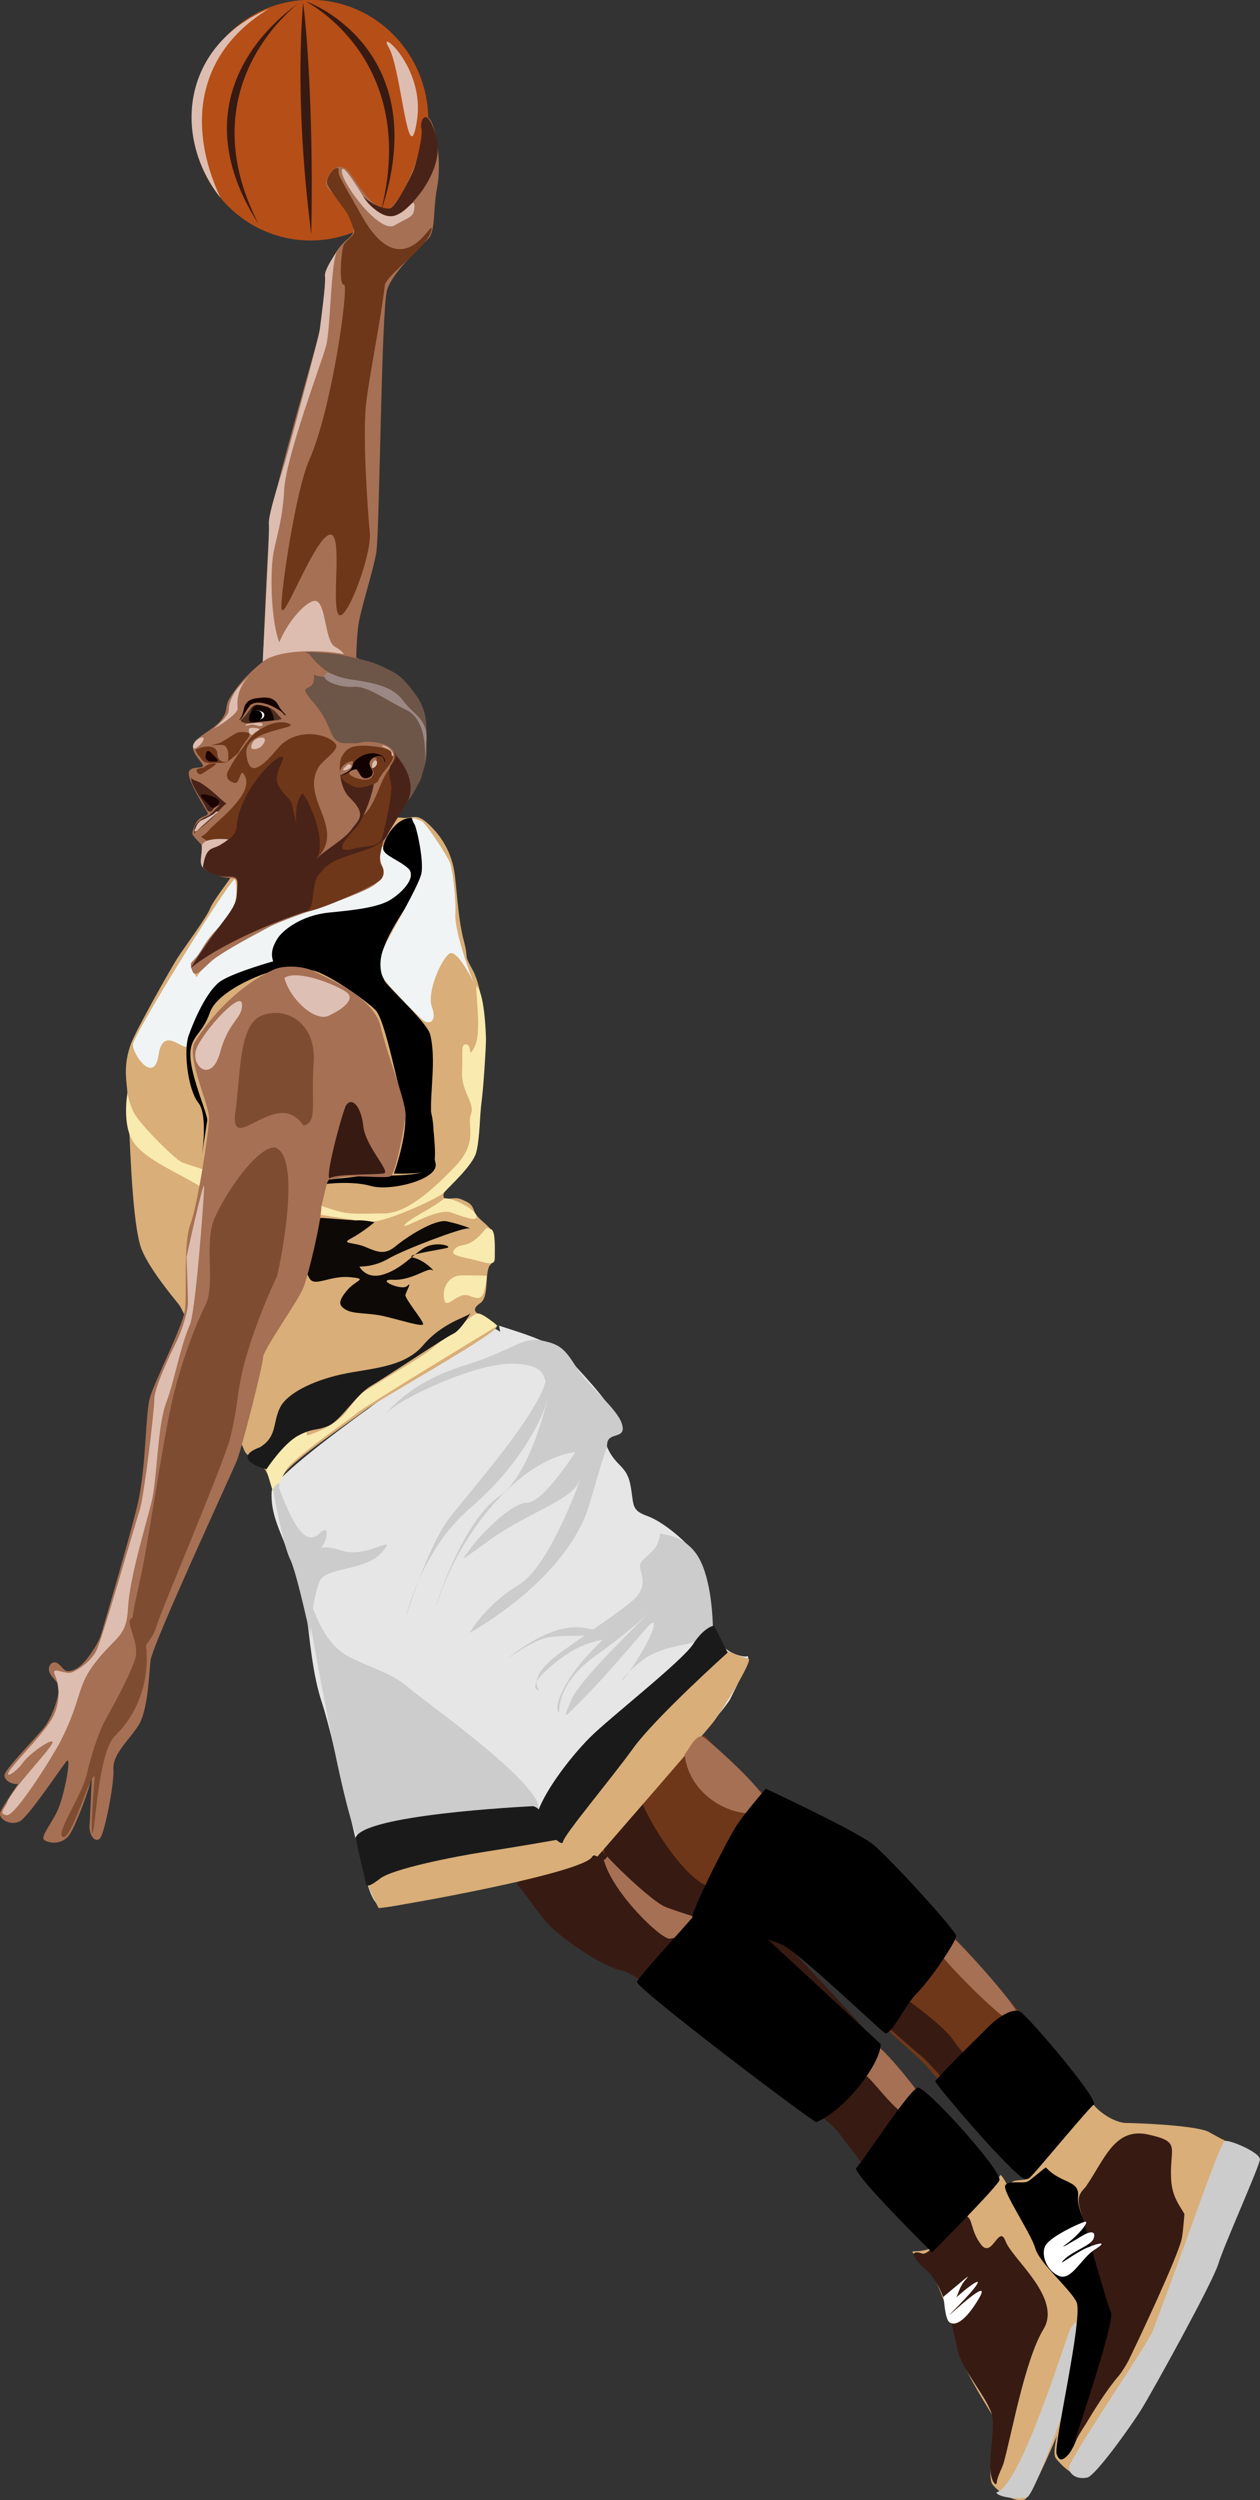 <?xml version="1.0" encoding="UTF-8" standalone="no"?>
<!-- Created with Inkscape (http://www.inkscape.org/) -->
<svg
    xmlns:inkscape="http://www.inkscape.org/namespaces/inkscape"
    xmlns:rdf="http://www.w3.org/1999/02/22-rdf-syntax-ns#"
    xmlns="http://www.w3.org/2000/svg"
    xmlns:cc="http://creativecommons.org/ns#"
    xmlns:dc="http://purl.org/dc/elements/1.1/"
    xmlns:sodipodi="http://sodipodi.sourceforge.net/DTD/sodipodi-0.dtd"
    xmlns:svg="http://www.w3.org/2000/svg"
    xmlns:ns1="http://sozi.baierouge.fr"
    xmlns:xlink="http://www.w3.org/1999/xlink"
    id="svg4094"
    sodipodi:docname="Neues Dokument 8"
    viewBox="0 0 254.39 504.76"
    version="1.1"
    inkscape:version="0.47 r22583"
  >
  <rect x="0" y="0" width="254.39" height="504.76" fill="#333333" stroke="none"/>
  <title
      id="title4325"
    >slamdunk_basketball</title
  >
  <sodipodi:namedview
      id="base"
      bordercolor="#666666"
      inkscape:pageshadow="2"
      inkscape:window-y="18"
      pagecolor="#ffffff"
      inkscape:window-height="758"
      inkscape:window-maximized="1"
      inkscape:zoom="0.35"
      inkscape:window-x="-4"
      showgrid="false"
      borderopacity="1.0"
      inkscape:current-layer="layer1"
      inkscape:cx="127.19255"
      inkscape:cy="252.37783"
      inkscape:window-width="1280"
      inkscape:pageopacity="0.0"
      inkscape:document-units="mm"
  />
  <g
      id="layer1"
      inkscape:label="Layer 1"
      inkscape:groupmode="layer"
      transform="translate(-222.81 -279.98)"
    >
    <g
        id="g3865"
        transform="translate(153.34 201.7)"
      >
      <g
          id="g3857"
        >
        <path
            id="path3770"
            sodipodi:rx="25.01017"
            sodipodi:ry="23.887264"
            style="fill:#b64e17"
            sodipodi:type="arc"
            d="m158.23 102.38c0 13.193-11.197 23.887-25.01 23.887s-25.01-10.695-25.01-23.887c0-13.193 11.197-23.887 25.01-23.887s25.01 10.695 25.01 23.887z"
            transform="matrix(.951 0 0 1.017 5.461 -1.581)"
            sodipodi:cy="102.38404"
            sodipodi:cx="133.21744"
        />
        <path
            id="path3782"
            sodipodi:nodetypes="ccc"
            style="fill:#ddbdb0"
            d="m123.78 80.032c-14.419 8.776-16.695 23.421-9.8 38.179-9.825-12.502-7.683-30.833 9.8-38.179z"
        />
        <path
            id="path3785"
            sodipodi:nodetypes="czz"
            style="fill:#ddbdb0"
            d="m147.94 87.824c2.52 4.208 3.942 25.891 5.702 14.906 1.761-10.985-8.222-19.113-5.702-14.906z"
        />
        <path
            id="path3787-1"
            sodipodi:nodetypes="ccc"
            style="fill:#371a12"
            d="m121.67 123.51c-18.293-28.524 8.551-44.685 8.371-44.801 0.221-0.116-23.012 16.277-8.371 44.801z"
        />
        <path
            id="path3787-1-7"
            sodipodi:nodetypes="ccc"
            style="fill:#371a12"
            d="m132.32 125.57c-3.72-29.144-1.525-46.545-1.705-46.661 0.221-0.116 2.257 18.603 1.705 46.661z"
        />
        <path
            id="path3787-1-7-4"
            sodipodi:nodetypes="ccc"
            style="fill:#371a12"
            d="m146.3 121.23c8.061-30.849-14.857-42.515-15.037-42.631 0.221-0.116 26.285 9.611 15.037 42.631z"
        />
      </g
      >
      <path
          id="path2846"
          sodipodi:nodetypes="csssssscscssssssssssc"
          style="fill:#a67054"
          d="m154.87 102.27c0.842-0.168 1.178-0.842 2.02 1.347 0.842 2.188 1.683 8.08 0.842 12.457-0.842 4.377-0.337 8.754-1.683 10.269-1.347 1.515-7.239 6.734-8.417 10.437-1.178 3.703-1.515 48.986-2.188 53.026-0.673 4.04-3.367 11.952-3.703 15.319-0.337 3.367-0.337 5.892-0.337 5.892s-8.754-1.178-12.625-0.168c-3.693 0.963-6.209 0.879-6.209 0.879s0.822-22.931 1.496-28.655c0.673-5.723 9.427-35.519 9.932-37.876 0.505-2.357 1.589-11.758 1.852-12.625 1.712-5.657 4.637-5.961 4.882-7.407 0.402-2.376-1.347-4.377-3.198-6.734s-2.862-2.357-1.852-4.545 2.862-2.357 3.872-1.347c1.01 1.01 3.533 5.626 5.889 7.141s2.696 1.108 4.716-1.754 5.05-11.279 4.545-12.625c-0.505-1.347 0.505-2.862 0.168-3.03z"
      />
      <path
          id="path3667"
          sodipodi:nodetypes="csssssssssc"
          style="fill:#ddbdb0"
          d="m127.15 210.11c-3.021-2.676-3.246-15.869-2.481-20.105 0.618-3.421 1.847-6.642 2.173-12.784 0.36-6.783 7.462-25.454 8.443-29.034 0.971-3.545 0.926-17.427 2.337-19.32 1.256-1.683-2.749 3.464-2.543 5.112 0.206 1.647-0.824 8.854-1.03 10.708-0.206 1.853-6.589 25.328-7.001 26.769-0.412 1.441-3.501 10.708-3.295 12.561 0.206 1.853-1.236 26.975-1.236 27.799 0 0.824 4.838-2.116 4.632-1.704z"
      />
      <path
          id="path3669"
          sodipodi:nodetypes="czssc"
          style="fill:#ddbdb0"
          d="m125.2 210.16c0.618-3.707 4.625-9.472 7.413-10.502 2.788-1.03 2.214 7.955 4.479 9.19s3.097 3.035 0.008 3.035c-3.089 0-10.459-1.724-11.901-1.724z"
      />
      <path
          id="path2940"
          style="fill:#371a12"
          d="m173.79 458.59c1.349 1.349 4.497 6.295 6.745 8.543s10.117 8.094 14.614 8.993c4.497 0.899 41.144 29.453 43.392 32.376 2.248 2.923 17.762 23.607 18.661 23.832 0.899 0.225 12.141-14.839 12.141-14.839s-20.46-23.832-22.258-26.08c-1.799-2.248-26.53-29.678-30.577-31.251-4.047-1.574-20.01-17.762-22.033-17.986-2.023-0.225-20.235 16.188-20.684 16.413z"
      />
      <path
          id="path2962"
          style="fill:#a67054"
          d="m191.35 453.7c1.799 6.745 11.466 15.963 13.265 15.963 1.799 0 6.745-2.473 5.396-4.721s-13.939-14.614-15.963-13.715c-2.023 0.899-2.023 2.698-2.698 2.473z"
      />
      <path
          id="path2966"
          sodipodi:nodetypes="csssz"
          style="fill:#a67054"
          d="m244.19 497.32c0.666-0.256 7.001 8.689 8.125 7.34 1.124-1.349 3.22-2.867 2.321-4.216-0.899-1.349-7.305-9.402-9.104-9.851-1.799-0.45-2.008 6.984-1.342 6.728z"
      />
      <path
          id="path2948"
          sodipodi:nodetypes="csssssssssc"
          style="fill:#d9ae78"
          d="m271.52 517.36c2.023 2.248 2.995 7.547 4.569 8.672s15.288 17.986 15.064 21.584c-0.225 3.597-12.815 34.624-14.839 35.298-2.023 0.674-5.396-1.574-6.52-3.148s0.899-12.141 0.225-13.49-5.396-8.543-6.07-11.242c-0.674-2.698-3.597-12.366-5.846-16.862-2.248-4.497-5.846-5.396-3.822-5.396s4.721-0.899 6.52-2.473c1.799-1.574 10.944-13.393 10.719-12.943z"
      />
      <path
          id="path3759"
          style="fill:#6f3719"
          d="m276.78 517.99c0.948-1.896 13.27-11.849 13.27-14.455 0-2.607-21.327-26.541-24.171-29.858-2.844-3.318-19.195-21.564-24.645-24.408-5.45-2.844-14.218-7.583-17.536-9.005-3.318-1.422-11.138-11.138-12.086-11.612-0.948-0.474-19.906 21.327-20.616 22.749-0.711 1.422 8.768 6.872 10.427 9.479 1.659 2.607 20.143 6.635 24.645 8.768 4.502 2.133 26.778 22.038 29.858 25.119 3.081 3.081 18.958 22.986 20.853 23.223z"
      />
      <path
          id="path3767"
          sodipodi:nodetypes="csssccsssssc"
          style="fill:#371a12"
          d="m198.25 439.3c0 3.555 10.123 20.572 15.81 20.098 5.687-0.474 10.118 0.541 12.725 3.858 2.607 3.318 30.806 20.616 35.072 26.778 4.266 6.161 19.906 23.697 19.906 23.697l-4.739 4.739s-18.247-22.512-21.564-25.119c-3.318-2.607-19.432-17.536-22.512-19.195-3.081-1.659-4.266-3.792-7.109-4.266-2.844-0.474-19.195-5.45-22.038-6.635-2.844-1.185-11.375-9.479-12.322-10.901-0.948-1.422 6.774-13.056 6.774-13.056z"
      />
      <path
          id="path3731"
          style="fill:#e6e6e6"
          d="m170.22 345.91c2.978 0.993 10.918 3.226 13.4 5.955 2.481 2.729 8.933 9.429 9.429 11.663 0.496 2.233 1.489 4.715 0.496 3.97-0.993-0.744-2.978 0-1.241 3.474s3.722 3.226 4.466 7.196c0.744 3.97 0 4.963 3.474 6.204s9.926 6.7 10.67 9.678c0.744 2.978 1.737 10.422 2.978 14.144 1.241 3.722 5.459 4.715 6.452 4.466 0.993-0.248-2.233 6.204-3.474 8.685s-24.07 28.288-25.807 30.273c-1.737 1.985-4.715 1.737-4.715 1.737s-6.7 3.474-9.926 3.474-27.295 6.948-29.777 6.452c-2.481-0.496-3.474-6.7-4.715-11.166-1.241-4.466-5.459-24.07-7.444-30.025-1.985-5.955-2.481-13.151-3.226-18.61-0.744-5.459-2.729-9.181-3.97-12.655-1.241-3.474-3.226-6.948-2.978-11.414 0.248-4.466 41.687-32.258 42.928-33.003 1.241-0.744 3.226 0.744 3.226 0.744l-0.248-1.241z"
      />
      <path
          id="path3675"
          sodipodi:nodetypes="cssssssssssssssssscssssssssssc"
          style="fill:#d9ae78"
          d="m150.79 243.39c2.144 0.179 2.68-1.072 5.181 1.251s4.824 5.717 5.36 10.541c0.536 4.824 0.715 8.933 1.787 13.042 1.072 4.109-0.179 2.323 1.787 5.896s2.323 10.362 2.323 12.863c0 2.501 0.179 6.61-0.536 11.256-0.715 4.645 0.357 11.256-2.501 14.471-2.859 3.216-5.003 5.181-5.181 6.789-0.179 1.608 1.965 0.179 3.573 0.893s2.144 0.893 2.68 2.501c0.536 1.608 4.109 3.394 3.93 5.003-0.179 1.608 0.536 4.466-0.715 5.717s-0.179 6.432-1.965 7.682c-1.787 1.251-1.251 1.787 0 2.68s2.859 0.893 3.216 2.144c0.357 1.251-23.404 14.471-26.442 16.794-3.037 2.323-14.471 10.005-16.437 12.863-1.965 2.859-2.144 3.573-2.144 3.573s-0.893-3.752-2.501-5.36c-1.608-1.608-2.859-1.608-3.394-2.859-0.536-1.251-11.792-27.692-13.221-29.479-1.429-1.787-5.896-7.146-7.504-11.077-1.608-3.93-2.144-16.615-2.323-19.831-0.179-3.216-0.357-10.362-0.715-13.399-0.357-3.037-0.179-5.538 0.893-8.397s8.04-15.186 9.29-17.151c1.251-1.965 5.896-8.218 6.61-10.005 0.715-1.787 3.752-5.538 4.109-6.253 0.357-0.715 29.836-13.221 34.839-12.149z"
      />
      <path
          id="path3681"
          sodipodi:nodetypes="cssccsssssscssssc"
          style="fill:#f0f4f5"
          d="m116.84 255.72c0.536 0.893 0.715 5.003-1.072 7.325-1.787 2.323-5.717 7.682-6.968 9.648-1.251 1.965-0.715 1.072-0.715 1.072l1.072 1.787s4.466-7.146 8.933-8.754 23.94-7.146 25.727-10.541c1.787-3.394 1.429-6.61 2.323-6.968 0.893-0.357 5.36 1.608 5.896 3.216 0.536 1.608 1.072 8.04-3.573 9.29s-19.831 2.68-21.082 5.36c-1.251 2.68-2.323 5.181-2.323 5.181s-8.754 2.323-11.97 6.789c-3.216 4.466-4.824 9.29-5.717 10.362-0.893 1.072-5.003-4.288-5.896 1.787-0.893 6.074-5.282-0.181-5.181-2.144 0.097-1.888 17.957-30.835 20.546-33.409z"
      />
      <path
          id="path3620"
          sodipodi:nodetypes="czssssssssssssssssssssz"
          style="fill:#a67054"
          d="m115.82 219.26c1.01-1.599 2.862-4.377 6.734-7.407 3.872-3.03 15.655-2.357 19.19-0.673 3.535 1.683 11.784 5.892 12.625 9.932 0.842 4.04 1.178 11.784 0 14.477-1.178 2.693-7.575 11.447-8.08 14.645-0.505 3.198 1.852 3.703-0.673 6.229-2.525 2.525-17.002 6.397-22.052 9.09-5.05 2.693-7.744 4.208-10.269 5.892-2.525 1.683-4.377 4.882-5.05 2.693-0.673-2.188-0.057-0.786 2.131-4.489s4.179-4.489 5.694-7.351c1.515-2.862 1.601-3.646 1.433-5.498-0.168-1.852-1.515-0.842-3.703-1.683-2.188-0.842-4.04-1.01-3.703-3.872 0.337-2.862 0-2.357-1.01-3.535s-1.01-1.01-0.168-3.03c0.842-2.02 3.03-1.347 2.357-2.525-0.673-1.178-3.535-5.723-3.703-7.575-0.168-1.852 2.862-1.01 2.862-1.683 0-0.673-2.188-2.357-2.02-4.04 0.168-1.683 4.208-3.198 5.723-5.218 1.515-2.02 0.673-2.778 1.683-4.377z"
      />
      <path
          id="path3730"
          sodipodi:nodetypes="cczzzczsssccccccszzzzccccscc"
          style="fill:#6f3719"
          d="m119.44 227.97c-2.353 3.153-2.936 4.125-3.778 5.691-0.775 1.255-0.309 2.275 1.071 2.652 1.38 0.377 1.114-3.594 2.221-1.285s-1.577 5.185-2.813 6.542-4.296 3.995-5.077 4.775c-2.533 1.069 0.528 1.124 0.713 2.381 0.185 1.256-1.826 2.954-1.401 4.276 0.356 1.108 1.521 0.841 1.906 0.312 1.182-1.622-2.225-1.902 0.188-3.25s2.228-0.933 6.969-1.5c7.474-13.334 7.039-4.702 10.406-1.031 0.067-0.313 0.188-0.662 0.281-1-0.146 2.413-0.323 4.979-0.375 6.125 0.431 0.639 1.451 0.916 1.999 0.375 9.199-6.627-1.816-12.903 1.91-19.639 0.81-1.659 4.426-3.659 3.591-4.893-1.389-2.05-7.977-3.564-11.685 0.852-3.708 4.417-5.93 5.747-6.363 1-0.433-4.747 10.932-4.966 8.679-5.958-2.253-0.993-6.091 0.421-8.444 3.574zm17 22.688c-4.861 1.482-4.268 2.702 0 0zm5.566-7.115c0.848-0.174-5.712 7.07-4.476 7.202 2.086-0.159 11.233-1.96 10.223-5.211-0.673-3.122 3.011-14.386 1.25-12.969-3.164 2.546-3.212 8.564-6.997 10.978z"
      />
      <path
          id="path3727"
          sodipodi:nodetypes="csssssc"
          style="fill:#6f3719"
          d="m130.48 262.34c-0.524-2.27 2.238-7.129 3.985-8.613 1.746-1.484 3.756-3.35 6.481-3.941 1.365-0.296 4.811-3.391 5.772-2.007 0.382 0.55-1.174 3.912-0.299 5.048 0.574 0.745 0.839 2.177-0.186 3.146-1.295 1.224-14.181 7.065-15.752 6.366z"
      />
      <path
          id="path3778"
          sodipodi:nodetypes="cszzcszzcc"
          style="fill:#6f3719"
          d="m118.59 226.06c-0.256-0.016-0.531 0.012-0.781 0.031-1.003 0.077-3.097 2.028-4.472 2.333-1.375 0.305-1.57 0.342-0.038 0.267 1.532-0.075 1.512 0.125 1.694 0.264 0.771 0.771 0.694 2.802 0.312 3.105-0.578 0.459 2.166-1.355 2.535-2.219 0.369-0.864 1.415-2.051 1.875-2.844 0.46-0.793-0.357-0.889-1.125-0.938l0 0z"
      />
      <path
          id="path3810"
          sodipodi:nodetypes="cssssssssssc"
          style="fill:#6d5547"
          d="m132.85 214.51c0.463 4.32-4.166 0.926 0 5.709s2.777 8.11 6.481 8.11 6.4-0.176 8.252 1.059 1.006 1.323 1.469 4.255 1.389 5.709 2.16 6.481 4.597-6.136 4.417-10.453c-0.18-4.32 0.523-7.137-2.103-10.995-3.069-4.51-7.561-6.635-11.881-7.406-4.32-0.771-6.172-0.771-8.178-0.463s5.555 0.309 6.018 2.314-4.166 2.314-6.635 1.389z"
      />
      <path
          id="path3828"
          sodipodi:nodetypes="cssssc"
          style="fill:#371a12"
          d="m139.71 234.76c-1.862 0.183-2.763-2.562-0.24 1.517 1.099 1.777 2.44 1.508 3.733 0.823 1.294-0.685-0.076-0.761-0.533-2.207-0.457-1.446-0.076-1.522-1.826-0.989-1.75 0.533-0.982 0.779-1.135 0.855z"
      />
      <path
          id="path3768"
          sodipodi:nodetypes="cssssz"
          style="fill:#6f3719"
          d="m110.15 231.55c-0.372-0.548-1.547-1.791-1.064-2.001 2.17-0.944 4.203-0.764 4.262 0.904 0.075 2.147 2.238 1.539 1.948 1.651-0.703 0.272-1.426 0.145-2.815 0.222-1.389 0.077-1.955-0.224-2.33-0.777z"
      />
      <path
          id="path3686"
          style="fill:#502f20"
          d="m118.07 223.68c2.54-2.319 1.767-3.534 4.418-2.982 2.651 0.552 2.982 1.988 3.755 2.54 0.773 0.552-4.307 0.663-5.964 0.994-1.657 0.331-2.319-0.442-2.209-0.552z"
      />
      <path
          id="path3688"
          sodipodi:nodetypes="csssssc"
          style="fill:#120500"
          d="m120.39 221.42c-0.591 1.441-0.838 1.959-0.591 2.402 0.246 0.444 1.381 0.292 1.862 0.205 0.48-0.086 3.103-0.23 3.14-0.476 0.037-0.246-0.617-2.313-1.184-2.474-0.567-0.16-2.019-0.606-2.5-0.397-0.48 0.209-0.752 0.727-0.727 0.739z"
      />
      <path
          id="path3700"
          sodipodi:nodetypes="csssszzc"
          style="fill:#150000"
          d="m119.97 220.68c1.003-0.926 3.009-0.617 5.015 0.463s1.543 1.345 2.083 1.499c0.54 0.154-0.552-0.366-1.417-2.013-0.973-1.853-2.901-1.552-3.749-1.459-0.874 0.096-2.811 0.134-3.2 2.255-0.389 2.121-1.335 2.36-0.824 2.163 0.511-0.197 0.935-1.442 2.092-2.908z"
      />
      <path
          id="path3702"
          sodipodi:nodetypes="csszz"
          style="fill:#ddbdb0"
          d="m120.61 224.58c0.953 0.121 1.06 0.394 1.713 0.203 0.233-0.068 0.504-0.702-0.962-0.547-1.466 0.154-1.985 0.037-2.255 0.453-0.27 0.416 0.551-0.229 1.504-0.108z"
      />
      <path
          id="path3708"
          style="fill:none"
          d="m119.35 226.16c-0.077 4.938-2.623 5.555-2.932 6.789s2.314 3.24 3.395 3.857 3.472-4.475 3.086-6.172c-0.386-1.697-1.389-3.472-1.543-4.475-0.154-1.003-1.389-0.771-1.852-0.54s0 0.617-0.154 0.54z"
      />
      <path
          id="path3732"
          sodipodi:nodetypes="cssscsccccscc"
          style="fill:#4a2318"
          d="m108.09 235.16c-0.046-0.025-0.029 0.1 0 0.562 0.077 1.234 2.629 4.791 2.938 5.562s0.929 1.301 1.469 0.375c0.252-0.432 0.826-0.679 1.406-0.844-0.764 0.557-1.868 1.986-2.439 2.184-1.047 0.364-2.716 1.478-2.744 2.66-0.599 4.247 3.53-0.767 4.683-1.906 0.785-0.856 2.076-2.62 1.719-3.188 0.058-0.011 0.171-0.023 0.188-0.031-1.543-1.466-5.139-4.348-6.219-4.656-0.675-0.193-0.924-0.677-1-0.719v-0z"
      />
      <path
          id="path3734"
          style="fill:#1a0301"
          d="m112.1 241.28c-1.234-1.389-2.7-2.546-1.774-2.623 0.926-0.077 2.932 0.694 3.317 1.157 0.386 0.463-0.694 1.852-1.543 1.466z"
      />
      <path
          id="path3756"
          sodipodi:nodetypes="cssszz"
          style="fill:#a67054"
          d="m113.06 242.65c1.092-1.253 2.542-2.976 2.7-1.847 0.17 1.216-3.112 3.754-4.035 4.991-0.926 1.241-2.61 2.064-2.995 1.332-0.23-0.437 0.007-0.773 0.314-0.971 0.307-0.198 2.924-2.252 4.016-3.505z"
      />
      <path
          id="path3760"
          sodipodi:nodetypes="ccc"
          style="fill:#ddbdb0"
          d="m108.83 229.39c-0.694 0.077-0.382-1.073 0.32-1.658 2.196-1.701 1.673 0.674-0.32 1.658z"
      />
      <path
          id="path3766"
          sodipodi:nodetypes="cszsc"
          style="fill:#6f3719"
          d="m110.25 234.49c2.083-1.389 3.395-2.006 2.469-2.083s-1.712 0.49-2.095 0.765c-0.384 0.276-1.812 0.098-1.413 0.893 0.418 0.833 1.04 0.425 1.04 0.425z"
      />
      <path
          id="path3714"
          sodipodi:nodetypes="czssz"
          style="fill:#1b0403"
          d="m111.23 231.64c-0.463-0.391-0.237-0.891-0.113-1.403 0.124-0.513 0.602-0.509 1.166 0.204 0.492 0.623 2.007 1.679 0.542 1.602-1.466-0.077-1.132-0.011-1.595-0.402z"
      />
      <path
          id="path3784"
          style="fill:none"
          d="m130.08 239.74c0.926-2.083 5.632-4.706 6.789-6.404s2.623-2.932 0.694-2.546c-1.929 0.386-7.021 1.543-8.486 3.78-1.466 2.237-2.314 1.157-1.774 3.163 0.54 2.006 1.697 2.7 1.929 3.935 0.231 1.234 0.771-1.312 0.849-1.929z"
      />
      <path
          id="path3788"
          style="fill:none"
          d="m137.79 232.49c-2.546 7.947-0.077 10.261-2.006 12.576-1.929 2.314-5.478 6.789-6.712 6.944s-1.466 0.309-0.772-2.469c0.694-2.777 0-5.786 0.617-7.638 0.617-1.852 0.694-1.852 3.78-4.475s4.398-4.861 5.092-4.938z"
      />
      <path
          id="path3792"
          style="fill:none"
          d="m133.55 233.1c-1.003 3.78-1.312 4.552 0.154 3.163s3.549-2.855 3.549-3.703c0-0.849 0.077-1.543-1.62-1.157-1.697 0.386-1.543 0.463-2.083 1.697z"
      />
      <path
          id="path3794"
          sodipodi:nodetypes="cccsczccszcccszcsssscscccscc"
          style="fill:#4a2318"
          d="m148.62 229.69c-0.18-0.003 0.005 1.045-0.344 3.25-0.585 1.573 0.184 2.98 0.219 4.5-0.112 2.461-1.24 7.519-1.812 9.781-0.573 2.262-3.426 1.765-5.531 2.344-4.694 1.252-2.01-1.825 0.124-4.102s5.222-11.722 2.907-10.742c-2.337 0.561-3.716-0.906-6.094-1.875 0.047 0.049-0.305 4.21 1.938 6.406 3.708 3.631 1.758 4.539 0.319 6.593s-6.143 4.494-7.431 6.37c3.198-3.183-1.15-12.631-2.357-13.744-3.165 3.052 0.695 14.682-2.062 2.438-0.44-1.599-1.197-1.414-2.75-3.938s2.352-6.541 0.25-5.844c-2.102 0.697-8.353 7.782-8.741 13.953-0.247 3.424-5.234 3.897-5.978 5.328-0.774 1.491-1.468 2.344-0.562 3.25s3.059 1.697 5 1.625c2.008-0.074 1.73 0.618 1.562 3.688-0.174 3.185-3.225 5.041-9.312 14.75 7.465-5.969 20.735-10.639 23.156-11.375 2.421-0.736 0.734-6.138 3.25-8.062 2.473-3.834 11.391-3.646 13.281-7.375 0.307-0.862 3.135-5.03 4.062-6.781 1.363-2.676 0.507-5.816-1.656-8.594-0.947-1.215-1.298-1.841-1.438-1.844l0 0z"
      />
      <path
          id="path3728"
          sodipodi:nodetypes="cssssc"
          style="fill:#a67054"
          d="m107.96 234.97c-0.309-0.771-0.339-1.329 0.51-1.174s1.003 1.389 3.24 3.24c2.237 1.852 3.797 3.264 3.489 3.418-0.309 0.154-3.918-3.744-5.692-4.361-1.774-0.617-1.316-0.815-1.547-1.123z"
      />
      <path
          id="path3804"
          style="fill:none"
          d="m117.81 246.3c-0.386-2.469-1.697-1.08 0.309-3.626s3.626-4.32 3.163-2.932-1.774 4.243-2.006 5.092c-0.231 0.849-1.08 1.62-1.466 1.466z"
      />
      <path
          id="path3830"
          sodipodi:nodetypes="cssscc"
          style="fill:#6f3719"
          d="m145.79 228.59c2.968 1.37 5.205 1.563 2.234 4.477-3.152 3.092-1.352 2.913-3.63 3.679-2.433 0.819-3.086 0.72-5.247-0.662-1.433-0.917-1.131-3.915-0.827-4.676 1.061-2.85 4.654-3.662 7.469-2.819z"
      />
      <path
          id="path3818"
          style="fill:none"
          d="m150.6 239.35c-1.234-4.32 0.463-6.172 1.389-6.481 0.926-0.309 2.932-1.543 2.314 1.543s-2.006 6.944-2.932 6.018-0.309-1.389-0.771-1.08z"
      />
      <path
          id="path3822"
          sodipodi:nodetypes="czcsc"
          style="fill:#a67054"
          d="m138.13 231.31c1.271-2.149 2.289-2.854 4.558-3.204 2.268-0.35 10.734 0.576 3.666 6.867 0.999-1.949 6.261-5.51-2.534-6.121-5.042-0.35-4.7 1.798-5.69 2.457z"
      />
      <path
          id="path3826"
          sodipodi:nodetypes="cssz"
          style="fill:#a67054"
          d="m139.86 232.15c-1.41 0.571-1.926 1.744-1.747 2.352 0.259 0.879 2.862-0.665 2.634-1.502-0.228-0.837 0.523-1.421-0.887-0.85z"
      />
      <path
          id="path3832"
          sodipodi:nodetypes="csss"
          style="fill:#a67054"
          d="m144 232.59c-0.158 1.782 0.913 1.698 0.632 0.95-0.689-1.829 1.403-1.776 0.838-2.195-0.662-0.49-1.423 0.723-1.469 1.244z"
      />
      <path
          id="path3836"
          sodipodi:nodetypes="cssz"
          style="fill:#ddbdb0"
          d="m146.67 228.92c0.256 0.243 1.851 0.612 1.849 1.383-0.003 1.22 0.88 0.462-0.216-0.659-0.947-0.969-1.889-0.968-1.633-0.724z"
      />
      <path
          id="path3838"
          sodipodi:nodetypes="czzz"
          style="fill:#ddbdb0"
          d="m145.4 231.78c-0.234-0.116-0.695 0.309-0.804 0.802-0.108 0.493-0.147 1.074 0.526 0.572 0.673-0.502 0.512-1.258 0.278-1.375z"
      />
      <path
          id="path3840"
          sodipodi:nodetypes="cszc"
          style="fill:#ddbdb0"
          d="m139.37 232.96c-0.936 0.707-0.764 1.112 0.306 0.639 0.86-0.381 0.847-0.792 0.425-0.961s-0.462 0.07-0.731 0.323z"
      />
      <path
          id="path3820"
          sodipodi:nodetypes="csssssc"
          style="fill:#6d5547"
          d="m131.83 210.24c3.24 4.32 7.04 5.502 9.817 5.656s7.406 0.154 9.721 2.469 4.287 9.427 4.165 6.942c-0.206-4.215-3.241-9.308-6.327-11.159-3.086-1.852-8.165-3.18-11.211-3.703-3.292-0.565-8.789-0.667-6.166-0.204z"
      />
      <path
          id="path3824"
          sodipodi:nodetypes="csssssssc"
          style="fill:#120100"
          d="m147.24 232.07c-0.141-0.914-0.408-1.308-1.754-1.631-2.199-0.528-4.655 1.256-4.835 2.36-0.255 1.562-3.184 2.083-2.048 1.974 1.023-0.098 1.944-1.336 2.803-1.129 0.827 0.2 0.584 2.079 2.182 1.851 1.598-0.228 1.658-0.614 0.669-2.44-0.989-1.826 2.375-2.886 2.679-1.593 0.304 1.294 0.304 0.38 0.304 0.609z"
      />
      <path
          id="path3812"
          sodipodi:nodetypes="czscsssz"
          style="fill:#9b8884"
          d="m140.57 215.49c4.424 0.625 8.26 1.433 10.266 4.21s4.958 3.711 4.752 7.825c-0.203 4.054-0.413 5.25-0.413 5.25s1.134-8.851-3.65-11.165c-4.783-2.314-7.928-4.975-10.86-4.666-2.057 0.216-6.484-1.129-5.554-2.46 0.782-1.121 1.035 0.381 5.459 1.006z"
      />
      <path
          id="path2886"
          sodipodi:nodetypes="csszcc"
          style="fill:#ddbdb0"
          d="m121.39 225.3c0.342-0.018 0.549 0.268 0.252 0.414-1.185 0.586-1.04 0.998-1.441 0.883-0.421-0.121-0.675-0.94-0.396-1.225 0.279-0.286 1.063-0.124 1.586-0.072v0z"
      />
      <path
          id="path3660"
          sodipodi:nodetypes="czzz"
          style="fill:#ddbdb0"
          d="m122.14 229.04c0.648-0.522 1.386-1.929 0.115-1.843s-1.849 0.773-2.048 1.711c-0.199 0.938 1.285 0.654 1.933 0.132z"
      />
      <path
          id="path3666"
          sodipodi:nodetypes="czzz"
          style="fill:#ffffff"
          d="m122.25 221.91c1.043 0.453 0.549 1.51-0.32 1.589-0.869 0.079-1.23 0.336-1.408-0.711-0.178-1.047 0.686-1.33 1.729-0.877z"
      />
      <path
          id="path3668"
          sodipodi:nodetypes="cscz"
          style="fill:#000000"
          d="m122.42 222.69c0.098 0.861-1.338 1.346-1.923 0.939-0.646-0.45-0.848-1.083-0.289-1.475 1.107-0.898 2.113-0.325 2.212 0.536z"
      />
      <path
          id="path3671"
          sodipodi:nodetypes="cscscc"
          style="fill:#a67054"
          d="m141.4 233.57c0.74 0.966 1.114 2.364 2.63 1.657 1.256-0.586 0.458-2.015 0.458-2.015s1.022 1.322-0.084 2.124c-1.045 0.758-2.668 0.09-3.228-0.05-2.062-0.855-1.136-1.485 0.223-1.716z"
      />
      <path
          id="path3655"
          sodipodi:nodetypes="czccsz"
          style="fill:#ddbdb0"
          d="m115.62 221.89c0.132-0.991 0.02-1.803 1.148-3.683s4.026-4.387 5.01-5.208c-1.014 1.067-4.766 3.078-4.338 8.178 0.435 1.207-5.219 4.554-4.68 4.085 0.726-0.631 2.728-2.381 2.86-3.372z"
      />
      <path
          id="path3657"
          style="fill:#ddbdb0"
          d="m108.83 245.75c0.523-1.388 0.887-1.683 1.661-2.025 0.773-0.341 2.116-1.024 2.389-1.365 0.273-0.341 0.773-0.318 0.569-0.114s-3.503 3.048-3.89 3.458c-0.387 0.409-1.046 0.728-0.728 0.045z"
      />
      <path
          id="path3659"
          sodipodi:nodetypes="cscsc"
          style="fill:#ddbdb0"
          d="m110.41 253.47c0.683-4.465 1.846-3.588 3.562-4.635 1.466-0.894 1.566-1.106 1.566-1.106s-5.366-0.597-5.307 1.523c0.048 1.733-0.638 3.047 0.179 4.218z"
      />
      <path
          id="path3661"
          sodipodi:nodetypes="cssssz"
          style="fill:#ddbdb0"
          d="m138.49 112.94c0.11 2.49 7.67 12.588 10.623 10.844 2.953-1.745 3.887-1.52 4.021-3.668 0.134-2.147-1.074 0.268-2.818 1.208-1.745 0.94-5.319-0.24-6.845-2.416-1.463-2.087-5.091-8.458-4.981-5.968z"
      />
      <path
          id="path3663"
          sodipodi:nodetypes="csssssc"
          style="fill:#4a2318"
          d="m142.77 117.9c0.412 0.721 3.634 4.978 6.62 3.846s10.096-9.284 8.139-15.977c-1.956-6.692-3.398-2.883-2.986-1.544 0.412 1.338-1.133 7.516-1.75 8.854-0.618 1.338-3.482 7.068-4.615 7.274-1.133 0.206-3.761-0.806-5.408-2.453z"
      />
      <path
          id="path3665"
          sodipodi:nodetypes="cscssszssssczcssscc"
          style="fill:#6f3719"
          d="m137.5 112.22c-0.084 0.004-0.16 0.006-0.25 0.031-0.721 0.206-1.956 1.97-1.75 3-0.206 0.309 2.761 4.327 3.688 5.562 0.927 1.236 1.338 2.877 1.75 3.906 0.412 1.03-1.548 1.939-2.062 2.969-0.488 0.976-1.077 8.238 0.031 8.062 1.108-0.175-2.436 25.292-7.045 35.5-2.568 5.688-5.768 26.475-5.562 29.77 0.206 3.295 5.704-11.725 9.036-14.424 3.711-3.006 1.073 12.128 2.309 15.423 1.236 3.295 6.72-10.994 6.514-15.936-0.412-4.118-1.568-20.102-0.735-26.651 0.833-6.549 3.066-17.434 3.736-23.572 0.412-2.265 9.315-8.12 9.457-11.438 0.078-1.81-5.998 12.098-14.263-2.829-0.845-1.526-4.111-7.082-4.42-8.009-0.27-0.811 0.153-1.393-0.433-1.366l0 0z"
      />
      <path
          id="path3677"
          sodipodi:nodetypes="cssssccscsssssssssc"
          style="fill:#000000"
          d="m152.58 243.39c0.536 2.144 1.429 1.251 1.787 4.824 0.357 3.573 0.993 7.125-0.715 9.826-1.685 2.667-7.904 11.223-6.789 13.757 0.594 1.348-0.715 3.037 0.357 4.645s8.576 8.397 9.112 10.72c1.543 6.516-0.861 14.202 0.715 19.831 0.179 2.501 0.715 6.61-0.715 7.504s-7.325 0.715-7.325 0.715 3.394-9.469 1.965-13.935c-1.429-4.466-3.752-17.151-5.717-19.117-1.965-1.965-10.541-8.04-13.221-8.04-2.68 0-6.253 0.893-7.146-1.072-0.893-1.965-0.536-3.394 0.536-5.181s4.889-4.813 10.541-5.36c5.538-0.536 10.005-1.072 12.506-2.68 2.501-1.608 5.181-4.645 3.394-6.253-1.787-1.608-4.645-2.501-5.003-3.752-0.357-1.251 2.144-6.432 5.717-6.432z"
      />
      <path
          id="path3679"
          style="fill:#000000"
          d="m125.78 274.12c-1.965 0-12.328 3.93-13.935 8.576-1.608 4.645-4.109 4.645-3.93 8.933 0.179 4.288 3.573 11.792 3.394 12.863-0.179 1.072-1.251 8.218-1.251 8.218s1.608-9.112-0.536-11.792c-2.144-2.68-3.037-10.541-1.965-13.578 1.072-3.037 3.752-9.29 6.61-11.077 2.859-1.787 10.541-3.93 10.541-3.93l1.072 1.787z"
      />
      <path
          id="path3683"
          sodipodi:nodetypes="cssssssssssz"
          style="fill:#f0f4f5"
          d="m154.55 244.03c0.804 0.268 5.254 7.044 5.79 8.473 0.536 1.429 1.24 7.321 1.061 10.359-0.179 3.037 2.592 11.248 3.672 13.666 0.921 2.063-3.147-7.113-4.934-5.684s-4.524 7.919-3.452 10.777c1.072 2.859-0.536 3.752-1.965 2.501s-7.146-7.146-7.861-8.397c-0.715-1.251-0.893-3.93 0.179-6.253s6.968-12.328 7.504-14.829c0.536-2.501-0.893-9.29-1.608-10.541-0.715-1.251 0.811-0.341 1.615-0.073z"
      />
      <path
          id="path3685"
          style="fill:#f9eaaf"
          d="m165.62 277.34c0 2.68 1.072 9.648-0.357 12.328-1.429 2.68-0.357-0.357-1.608-0.536s-0.715 1.429-0.893 5.538c-0.179 4.109 2.68 6.253 1.787 8.576s1.608 5.538-3.216 10.541c-4.824 5.003-9.826 9.469-14.471 9.469-4.645 0-6.789 0.357-10.005-0.715s-29.3-8.933-30.729-9.648c-1.429-0.715-8.754-7.861-9.826-10.362-1.072-2.501-1.072-3.752-1.072-3.752s-1.251 6.61 1.251 10.184c2.501 3.573 9.648 6.432 13.221 8.754 3.573 2.323 31.98 7.504 35.375 7.146 3.394-0.357 13.221-4.824 14.114-5.896 0.893-1.072 5.717-5.36 6.432-8.04 0.715-2.68 0.715-7.682 1.072-10.184 0.357-2.501 0.893-10.898 0.893-12.506 0-1.608-0.357-9.826-1.965-10.898z"
      />
      <path
          id="path3687"
          sodipodi:nodetypes="cssscssc"
          style="fill:#000000"
          d="m155.97 301.81c0.926 4.951 0.401 7.289 1.429 11.256 0.858 3.308-9.077 5.782-13.042 4.645-3.478-0.997-8.397-0.536-9.29-0.357-0.893 0.179 0.357-0.893 0.357-0.893s3.752-0.357 6.61-0.715 13.399 0.536 14.293-1.965c0.893-2.501 1.072-10.362-0.357-11.97z"
      />
      <path
          id="path3689"
          style="fill:#f9eaaf"
          d="m123.1 374.53c0.357-0.893 4.466-5.717 6.432-6.968 1.965-1.251 1.965 0.536 1.965 0.536s5.538-1.608 8.04-5.003c2.501-3.394 3.216-3.752 3.216-3.752s10.898-6.61 12.685-7.861c1.787-1.251 9.29-7.861 10.362-8.04 1.072-0.179 4.109 2.501 4.109 2.501s-26.799 16.258-28.228 17.509c-1.429 1.251-13.221 9.29-14.471 11.613-1.251 2.323-2.501 4.824-2.501 4.824l-1.608-5.36z"
      />
      <path
          id="path3691"
          style="fill:#0d0906"
          d="m141.32 324.68c1.608-0.179 3.752 0.357 3.752 0.357s-2.323 1.965-4.645 3.216c-2.323 1.251 0.357 0.715 2.859 1.787 2.501 1.072 3.93 1.608 6.074-0.179s7.861-5.538 10.362-5.003c2.501 0.536 5.538 1.608 4.288 1.429-1.251-0.179-13.042 4.288-16.079 6.074-3.037 1.787-5.896 1.608-5.896 1.608s1.251 2.68 4.824 1.608 5.896-3.93 8.218-5.36c2.323-1.429 5.896-0.357 4.645 0s-9.112 1.429-6.789 1.965c2.323 0.536 4.645 3.037 3.752 2.501-0.893-0.536-4.109 2.144-7.861 1.965-3.752-0.179 1.787 2.323 2.859 1.251s-0.179 1.072-0.357 1.787c-0.179 0.715 3.573 5.181 3.573 5.896 0 0.715-4.824-0.893-8.04-1.608-3.216-0.715-5.896-0.357-7.504-1.251-1.608-0.893-1.608-1.787 0.179-3.93s4.466-2.323 0.536-2.68c-3.93-0.357-6.968 1.965-8.04 0.357s-2.501-6.789-1.787-8.933c0.715-2.144 4.109-3.394 4.109-3.394l6.968 0.536z"
      />
      <path
          id="path3693"
          style="fill:#1a1a1a"
          d="m122.02 370.42c3.394-2.144 2.501-4.824 3.93-7.861s6.789-5.538 12.328-6.789c5.538-1.251 12.685-1.251 16.615-5.896 3.93-4.645 8.933-5.717 9.469-6.432 0.536-0.715-1.787 3.394-3.394 4.109-1.608 0.715-13.578 8.754-16.615 10.541-3.037 1.787-6.074 6.968-8.576 8.04-2.501 1.072-3.037 0.357-6.074 1.965s-6.432 6.789-6.432 6.789-3.216-0.715-3.752-2.144c-0.536-1.429 2.68-2.323 2.501-2.323z"
      />
      <path
          id="path3695"
          style="fill:#f9eaaf"
          d="m167.58 326.29c-3.573 4.466-4.824 2.68-6.253 4.109s1.608 1.608 4.288 2.323c2.68 0.715 3.752 1.072 3.752-0.536 0-1.608 0.179-5.36-0.715-5.717-0.893-0.357-1.072-0.357-1.072-0.179z"
      />
      <path
          id="path3697"
          style="fill:#f9eaaf"
          d="m159.19 320.22c-2.68 2.144-7.146 4.109-8.04 5.36-0.893 1.251 6.61-3.573 9.469-2.501s5.538 1.965 5.003 0.536c-0.536-1.429-4.824-3.573-6.432-3.394z"
      />
      <path
          id="path3699"
          sodipodi:nodetypes="csssc"
          style="fill:#f9eaaf"
          d="m167.76 335.94c-0.536 4.824-1.251 4.824-3.573 3.93-2.323-0.893-4.466 2.859-5.003 0.893-0.536-1.965 0.536-5.003 3.573-5.003s5.36 0 5.003 0.179z"
      />
      <path
          id="path3751"
          sodipodi:nodetypes="ccscc"
          style="fill:#d9ae78"
          d="m143.42 457.32c0 1.489 2.493 6.17 2.493 6.17 0.334 0.253 45.213-7.545 43.143-10.862-0.657-1.052-8.414-3.993-8.414-3.993s-31.514 5.955-37.221 8.685z"
      />
      <path
          id="path3701"
          sodipodi:nodetypes="csssssssssssssssssssssssssssssczsszscc"
          style="fill:#a67054"
          d="m108.63 288.95c-1.251 3.573 3.037 12.149 3.037 15.007 0 2.859-2.323 17.687-3.752 21.439-1.429 3.752-0.715 13.757-1.072 17.151-0.357 3.394-6.253 14.65-7.146 18.045-0.893 3.394-0.715 14.293-2.501 21.618s-6.789 24.298-7.325 26.084c-0.536 1.787-3.216 6.074-5.181 6.968-1.965 0.893-2.144 0.179-3.216-0.893s-2.144-0.179-2.144 0.893 1.429 2.323 1.965 3.037c0.536 0.715-0.893 6.432-3.216 9.112s-7.325 7.861-7.682 9.112c-0.357 1.251 2.501 2.859 3.752 1.251 1.251-1.608 5.538-8.397 5.896-9.112 0.357-0.715-10.184 14.114-10.541 15.543-0.357 1.429 2.144 2.68 3.93 1.787s8.397-10.898 9.469-12.149c1.072-1.251-0.357 6.432-1.608 9.469s-3.773 5.717-2.88 6.432c0.893 0.715 3.773 1.072 5.202-1.251s4.466-10.362 4.466-12.328c0-1.965-0.357 8.397-0.536 10.541-0.179 2.144 1.251 3.752 2.144 2.68 0.893-1.072 2.859-10.898 2.68-13.935-0.179-3.037 3.037-5.717 5.003-8.754s2.144-10.005 2.501-13.221c0.357-3.216 16.615-38.233 17.509-40.556 0.893-2.323 5.181-18.938 5.181-20.546 0-1.608 7.146-11.434 8.218-14.293 1.072-2.859 3.573-13.399 3.573-16.258 1.742-7.197 0.895-4.931 3.573-5.717 2.678-0.786 9.29 0.179 10.362-0.357 1.072-0.536 2.68-9.29 3.037-11.97 0.357-2.68-3.627-12.207-5.003-18.223-1.376-6.016-10.898-9.826-13.221-11.077-2.323-1.251-6.432-1.429-8.576-0.357-6.392 2.961-12.18 8.732-15.901 14.829z"
      />
      <path
          id="path3703"
          sodipodi:nodetypes="csszc"
          style="fill:#371a12"
          d="m139.28 301.52c1.18-1.918 3.098 0 3.541 4.131 0.443 4.131 5.686 9.278 4.118 9.534-1.78 0.29-9.516 0.055-10.8 0.928-1.285 0.873 2.013-11.881 3.142-14.593z"
      />
      <path
          id="path3705"
          sodipodi:nodetypes="cssc"
          style="fill:#debfb3"
          d="m126.89 275.7c1.18 4.426 6.197 8.853 8.853 7.672 2.656-1.18 5.671-3.354 3.675-4.786-2.048-1.47-9.872-4.657-12.528-2.886z"
      />
      <path
          id="path3707"
          sodipodi:nodetypes="cssz"
          style="fill:#e0c4b9"
          d="m118.33 281.01c0.148 2.951-2.656 3.246-4.426 9.738s-6.197 2.656-4.721-0.885c1.475-3.541 9-11.803 9.148-8.853z"
      />
      <path
          id="path3709"
          sodipodi:nodetypes="csssscssssssssccssscc"
          style="fill:#7e4c31"
          d="m124.91 309.91c-3.833 0.055-10.316 9.923-12.188 14.469-2.066 5.016 0.284 13.275-1.781 17.406-2.066 4.131-4.468 10.553-6.239 17.34-1.77 6.787-4.085 22.502-5.855 32.535-1.029 5.832-2.214 10.151-2.656 13.281-0.009 0.003-0.022-0.003-0.031 0-1.759 0.631 1.724 4.875 0.55 8.399-1.18 3.541-4.426 9.387-5.902 12.043-1.475 2.656-2.958 7.383-3.844 11.219-0.885 3.836-5.875 11.189-4.99 12.369 0.885 1.18 2.71-3.287 4.186-7.123s2.666-6.598 2.371-3.942c-0.295 2.656-0.861 12.716-0.266 10.061 0.611-2.728 1.299-16.551 4.549-19.362 4.915-4.871 6.882-11.726 6.128-18.132 0.384-0.719 1.624-2.102 2.029-3.587 0.885-3.246 13.784-33.315 15.021-38.489 1.597-6.683 1.176-7.706 2.356-13.017 1.18-5.311 4.112-13.272 7.062-19.469 0.961-4.061 4.913-24.453-0.5-26z"
      />
      <path
          id="path3711"
          sodipodi:nodetypes="cssszcssssssszzsssscsc"
          style="fill:#ddbdb0"
          d="m107.71 345.93c-2.066 5.016-2.951 10.918-4.721 15.64-1.77 4.721-1.77 15.344-2.951 20.066-1.18 4.721-4.426 15.344-4.721 21.246-0.295 5.902-2.341 5.646-6.437 10.811-4.095 5.165-2.71 7.309-7.217 16.161-1.18 2.361-9.082 15.185-10.852 14.89-1.77-0.295-0.348-1.368 0.133-2.616 1.094-2.834 8.143-10.033 9.029-11.803 0.885-1.77-4.426 1.77-5.902 3.836s-4.012 3.458-2.537 1.393c1.475-2.066 7.212-7.802 8.687-10.752 1.475-2.951 1.227-6.28 0.342-8.345-0.885-2.066 2.086 0.099 3.557-0.601 1.47-0.699 3.526-2.055 4.706-4.121s7.967-25.968 8.853-28.623c0.885-2.656 2.951-20.066 2.951-22.426 0-2.361 3.611-9.829 4.496-11.6 0.885-1.77 2.291-5.811 2.291-7.876s-0.295-9.148-0.295-9.148 3.558-16.262 3.558-14.196c0 2.066-1.788 26.295-2.968 28.065z"
      />
      <path
          id="path3716"
          sodipodi:nodetypes="csscc"
          style="fill:#7e4c31"
          d="m116.89 303.44c1.18-7.082 0.557-18 5.278-20.066 4.721-2.066 11.213 1.18 10.623 9.443-0.59 8.262 0.885 12.099-2.066 12.689-5.223-7.822-14.366 5.809-13.836-2.066z"
      />
      <path
          id="path3747"
          style="fill:#d9ae78"
          d="m181.64 449.13c0.993 0.744 8.437 3.97 8.437 3.97s21.588-24.814 23.325-27.047c1.737-2.233 8.189-12.655 7.196-12.903-0.993-0.248-3.97-1.241-4.963-1.985-0.993-0.744-30.273 29.777-32.258 33.995-1.985 4.218-1.985 4.715-1.737 3.97z"
      />
      <path
          id="path3735"
          sodipodi:nodetypes="cssssc"
          style="fill:#cccccc"
          d="m130.77 397.02c1.489 5.211 3.722 13.151 9.429 15.881 5.707 2.729 8.437 3.226 11.911 6.204 3.474 2.978 27.249 19.685 26.055 24.566-0.178 0.729-33.076 1.153-35.98 5.459-2.122 3.147-11.663-50.869-11.414-52.109z"
      />
      <path
          id="path3737"
          style="fill:#cccccc"
          d="m179.65 357.07c-1.737 6.948-14.888 21.836-19.355 27.544-4.466 5.707-8.933 20.347-8.933 20.347s2.978-13.648 13.151-22.333c10.174-8.685 14.64-18.362 15.385-21.588 0.744-3.226-2.729 14.64-9.678 19.355-6.948 4.715-12.407 20.596-12.655 22.084-0.248 1.489 1.985-9.429 11.166-20.099 9.181-10.67 16.874-10.918 16.874-10.918s-6.452 10.174-9.677 10.174-9.677 6.7-11.414 9.181c-1.737 2.481-3.226 3.474 3.97-1.737 7.196-5.211 16.377-7.941 17.866-11.663 1.489-3.722-5.459 16.874-12.159 20.844-6.7 3.97-9.926 9.678-9.926 9.678s19.851-10.67 24.318-26.303c4.466-15.633 3.226-9.429 3.474-11.911 0.248-2.481 3.97-0.744 2.978-3.97-0.993-3.226-6.7-7.444-9.181-11.414-2.481-3.97-3.474-4.715-7.196-5.459-3.722-0.744-6.204 2.233-15.137 4.963-8.933 2.729-13.151 6.7-15.633 9.181-2.481 2.481-0.248-0.248 4.466-2.729s14.64-6.948 21.092-6.7c6.452 0.248 5.707 3.226 6.204 3.474z"
      />
      <path
          id="path3739"
          style="fill:#cccccc"
          d="m202.73 387.84c-0.248 3.226-2.233 3.97-3.722 5.707s2.729 3.97-2.481 8.685-2.481 5.955-8.933 4.715-14.144 4.963-15.385 5.955c-1.241 0.993 3.226-2.481 6.7-3.722s9.181 0 12.903-1.489c3.722-1.489 7.941-9.678 6.7-7.692-1.241 1.985-8.685 6.7-15.881 11.911-7.196 5.211-4.218 7.692-4.218 7.692s-3.722-0.496 4.218-6.452c7.941-5.955 11.911-2.233 15.137-7.692 3.226-5.459-9.181 5.211-13.151 11.414-3.97 6.204-2.233 7.196-2.233 7.196s-0.744-5.707 7.196-11.414c7.941-5.707 11.663-9.429 11.663-9.429s-14.64 13.896-16.377 18.114c-1.737 4.218-1.985 4.218 2.481-0.248s10.67-11.911 12.903-14.392c2.233-2.481 1.489 0.993-2.481 7.196-3.97 6.204-3.722 3.474 1.489-0.496 5.211-3.97 14.144-2.729 14.144-5.955 0-3.226-0.496-11.663-3.474-15.633-2.978-3.97-7.196-3.722-7.196-3.97z"
      />
      <path
          id="path3741"
          style="fill:#cccccc"
          d="m125.81 378.66c3.474 9.429 5.955 11.414 8.189 9.181 2.233-2.233 1.489 1.737 0.248 2.978s-0.993-1.241 4.218 0.496c5.211 1.737 11.414-3.722 8.189 0.248-3.226 3.97-11.414 2.978-12.655 5.955-1.241 2.978-1.985 9.181-1.737 11.166 0.248 1.985-2.729-12.655-4.218-15.633-1.489-2.978-3.474-14.144-3.474-14.144s1.737-2.481 1.241-0.248z"
      />
      <path
          id="path3743"
          style="fill:#1a1a1a"
          d="m177.67 445.41c0.993-4.715 6.948-12.407 10.918-16.377 3.97-3.97 18.61-15.385 20.844-18.859 2.233-3.474 4.218-3.722 4.218-3.722l2.729 5.459s-14.64 13.151-19.107 19.355c-4.466 6.204-13.896 17.37-14.144 18.859-0.248 1.489-5.211-4.466-5.459-4.715z"
      />
      <path
          id="path3749"
          sodipodi:nodetypes="cscsscc"
          style="fill:#1a1a1a"
          d="m141.23 449.4c1.11-4.728 33.645-6.362 35.699-6.474 1.998-0.109 5.459 6.7 5.459 6.7s-8.437 1.489-14.888 2.481c-6.452 0.993-18.859 3.474-21.34 5.459-2.481 1.985-2.729 1.241-2.729 1.241l-2.2-9.407z"
      />
      <path
          id="path3763"
          sodipodi:nodetypes="cssc"
          style="fill:#a67054"
          d="m207.68 432.28c0.974 10.506 14.036 14.473 16.546 10.59 1.214-1.878-11.022-12.698-12.68-13.883-1.659-1.185-3.865 4.241-3.865 3.293z"
      />
      <path
          id="path3765"
          sodipodi:nodetypes="csssz"
          style="fill:#a67054"
          d="m258.3 471.24c0.829 2.251 13.391 14.724 15.05 14.961 1.659 0.237 2.012 0.751 1.538-1.381-0.474-2.133-11.84-14.634-13.262-15.582-1.422-0.948-4.156-0.248-3.326 2.003z"
      />
      <path
          id="path3769"
          sodipodi:nodetypes="csczssssc"
          style="fill:#000000"
          d="m209.21 465.31c0.85-3.398 7.009-15.292 8.708-18.053 1.699-2.761 6.159-7.859 6.159-7.859s18.266 8.496 21.664 11.257c3.398 2.761 16.779 17.416 16.779 18.478s-5.097 8.708-7.859 11.469c-2.761 2.761-5.31 8.921-6.584 8.071-1.274-0.85-16.567-15.505-20.39-17.629-2.173-1.207-18.903-6.159-18.478-5.735z"
      />
      <path
          id="path3771"
          style="fill:#000000"
          d="m258.27 498.44c2.549-2.974 9.345-9.558 11.044-11.257 1.699-1.699 4.673-3.611 6.159-2.761 1.487 0.85 15.505 17.204 14.868 18.691-0.637 1.487-12.106 14.868-13.806 15.08-1.699 0.212-17.204-17.841-18.266-19.753z"
      />
      <path
          id="path2946"
          style="fill:#371a12"
          d="m270.02 579.32c-1.574-2.923 0.45-9.893-0.225-13.265-0.674-3.372-6.07-9.218-6.97-13.265-0.899-4.047-2.473-12.815-6.295-16.188-3.822-3.372-2.698-4.047-0.899-3.372 1.799 0.674 7.195-8.094 8.768-7.644 1.574 0.45 0.899 2.923 3.148 5.846s3.597-4.272 4.946-0.674 11.466 11.466 7.644 17.762c-3.822 6.295-6.52 21.809-8.094 27.204-1.574 5.396-1.574 4.047-2.023 3.597z"
      />
      <path
          id="path2952"
          style="fill:#d9ae78"
          d="m271.59 580.44c1.124-2.248 12.815-28.553 13.49-32.151 0.674-3.597 4.721-10.342 4.497-11.242-0.225-0.899-4.272 5.396-5.846 8.768-1.574 3.372-10.342 26.755-11.466 29.453-1.124 2.698-2.473 4.946-0.674 5.171z"
      />
      <path
          id="path2950"
          sodipodi:nodetypes="csssc"
          style="fill:#cccccc"
          d="m270.62 581.47c4.995-1.313 13.956-31.033 14.918-32.953 0.951-1.896 3.822-3.597 4.272-2.023 0.45 1.574-11.017 35.523-13.04 35.973-2.023 0.45-5.925-0.097-6.15-0.996z"
      />
      <path
          id="path3773"
          style="fill:#d9ae78"
          d="m290.28 503.22c1.496 1.829 4.489 3.658 6.65 3.658 2.161 0 14.298 0.499 16.626 1.829 2.328 1.33 9.975 5.32 9.975 5.32s-9.809 24.273-12.137 28.762c-2.328 4.489-6.983 13.966-9.144 16.459-2.161 2.494-11.472 19.12-13.799 19.12-2.328 0-4.821-2.494-5.819-3.824-0.998-1.33 1.164-8.313 2.328-11.97 1.164-3.658 3.325-19.785 0.166-23.442-3.159-3.658-5.653-5.487-7.315-10.474-1.663-4.988-3.159-7.648-3.99-9.144-0.831-1.496 2.66-0.831 3.491-1.496 0.831-0.665 12.636-14.963 12.968-14.797z"
      />
      <path
          id="path3775"
          sodipodi:nodetypes="csssssssssc"
          style="fill:#000000"
          d="m280.64 515.85c2.993 3.325 6.816 2.494 6.484 5.819-0.333 3.325 3.159 7.98 4.323 12.636 1.164 4.655 5.653 9.643 2.494 17.789-3.159 8.147-5.037 17.048-7.364 20.041-2.328 2.993-3.11 3.401-3.775 1.572-0.665-1.829 5.487-27.931 3.99-30.757-1.496-2.826-7.482-7.814-8.313-10.807-0.831-2.993-6.856-11.735-6.025-12.733 0.831-0.998 3.698-0.235 4.529-0.734 0.831-0.499 3.491-2.826 3.658-2.826z"
      />
      <path
          id="path3779"
          sodipodi:nodetypes="csssssssc"
          style="fill:#371a12"
          d="m288.62 519.84c3.824-5.487 5.819-12.137 12.636-10.64 6.816 1.496 4.323 2.494 4.655 8.978 0.333 6.484 4.969 6.798 2.807 11.951-2.161 5.154-7.315 21.281-12.469 26.767-5.154 5.487-10.123 15.813-9.624 13.818 0.499-1.995 7.969-23.756 7.138-25.585-0.831-1.829-5.143-17.31-5.974-19.97-0.831-2.66-0.831-3.658 0.831-5.32z"
      />
      <path
          id="path3781"
          sodipodi:nodetypes="csssssssscc"
          style="fill:#d9ae78"
          d="m316.72 511.53c-2.993 4.323-5.974 16.176-7.304 21.164-1.33 4.988-4.5 12.586-7.493 17.408-2.993 4.821-7.784 12.284-10.444 17.105-2.66 4.821-6.348 9.828-7.179 8.997-0.831-0.831 1.164-1.995 2.328-4.988s9.144-13.301 10.64-16.293c1.496-2.993 10.142-21.281 10.807-24.772 0.665-3.491 0.166-8.147 2.826-13.134 2.66-4.988 5.653-6.816 5.653-6.816l0.166 1.33z"
      />
      <path
          id="path3783"
          sodipodi:nodetypes="csssssssc"
          style="fill:#cccccc"
          d="m285.3 576.2c2.328-4.988 15.98-24.821 16.977-27.481 0.998-2.66 5.966-16.078 7.795-21.232s5.936-16.44 6.601-16.939c0.665-0.499 7.111 2.21 7.179 3.639 0.053 1.114-7.247 17.321-8.411 21.145-1.164 3.824-13.32 25.789-15.481 29.28-2.161 3.491-9.336 13.511-10.973 13.848-2.768 0.57-3.937-1.373-3.688-2.26z"
      />
      <path
          id="path3777"
          sodipodi:nodetypes="cssssssssz"
          style="fill:#ffffff"
          d="m280.55 531.62c1.017-1.829 6.737-4.459 7.901-4.791 1.164-0.333-0.998 2.494-3.491 4.323-2.494 1.829 1.33-0.499 2.993-1.496 1.663-0.998 2.826-0.998 2.328 0.499-0.499 1.496-4.156 2.494-5.985 4.323-1.829 1.829 2.328-1.496 4.821-2.494 2.494-0.998 4.009-1.194 1.349 0.469s-4.655 6.318-7.149 5.32c-2.494-0.998-3.783-4.323-2.766-6.152z"
      />
      <path
          id="path2942"
          sodipodi:nodetypes="cscccc"
          style="fill:#000000"
          d="m209.32 465.33c-2.698 3.148-10.792 11.916-11.242 13.04-0.45 1.124 34.849 27.879 36.198 28.329 5.648-2.233 13.11-11.893 12.985-15.779l-32.787-30.366-5.154 4.777z"
      />
      <path
          id="path2944"
          sodipodi:nodetypes="cscsc"
          style="fill:#000000"
          d="m254.65 499.75c-2.473 1.574-11.162 15.264-12.286 16.164-1.124 0.899 15.288 17.087 15.288 17.087s13.498-13.609 13.618-14.607c0.266-2.217-15.346-19.469-16.62-18.644z"
      />
      <path
          id="path2954"
          sodipodi:nodetypes="cssssssc"
          style="fill:#ffffff"
          d="m259.9 542c3.822-3.148 6.008-5.188 4.434-3.39s-1.511 4.064-2.635 4.514c-1.124 0.45 6.008-5.638 5.109-3.839-0.899 1.799-7.132 7.661-5.333 6.088 1.799-1.574 8.256-7.437 5.558-2.94-2.698 4.497-4.659 5.413-5.783 4.739-1.124-0.674-1.124-5.171-1.349-5.171z"
      />
    </g
    >
  </g
  >
</svg
>
